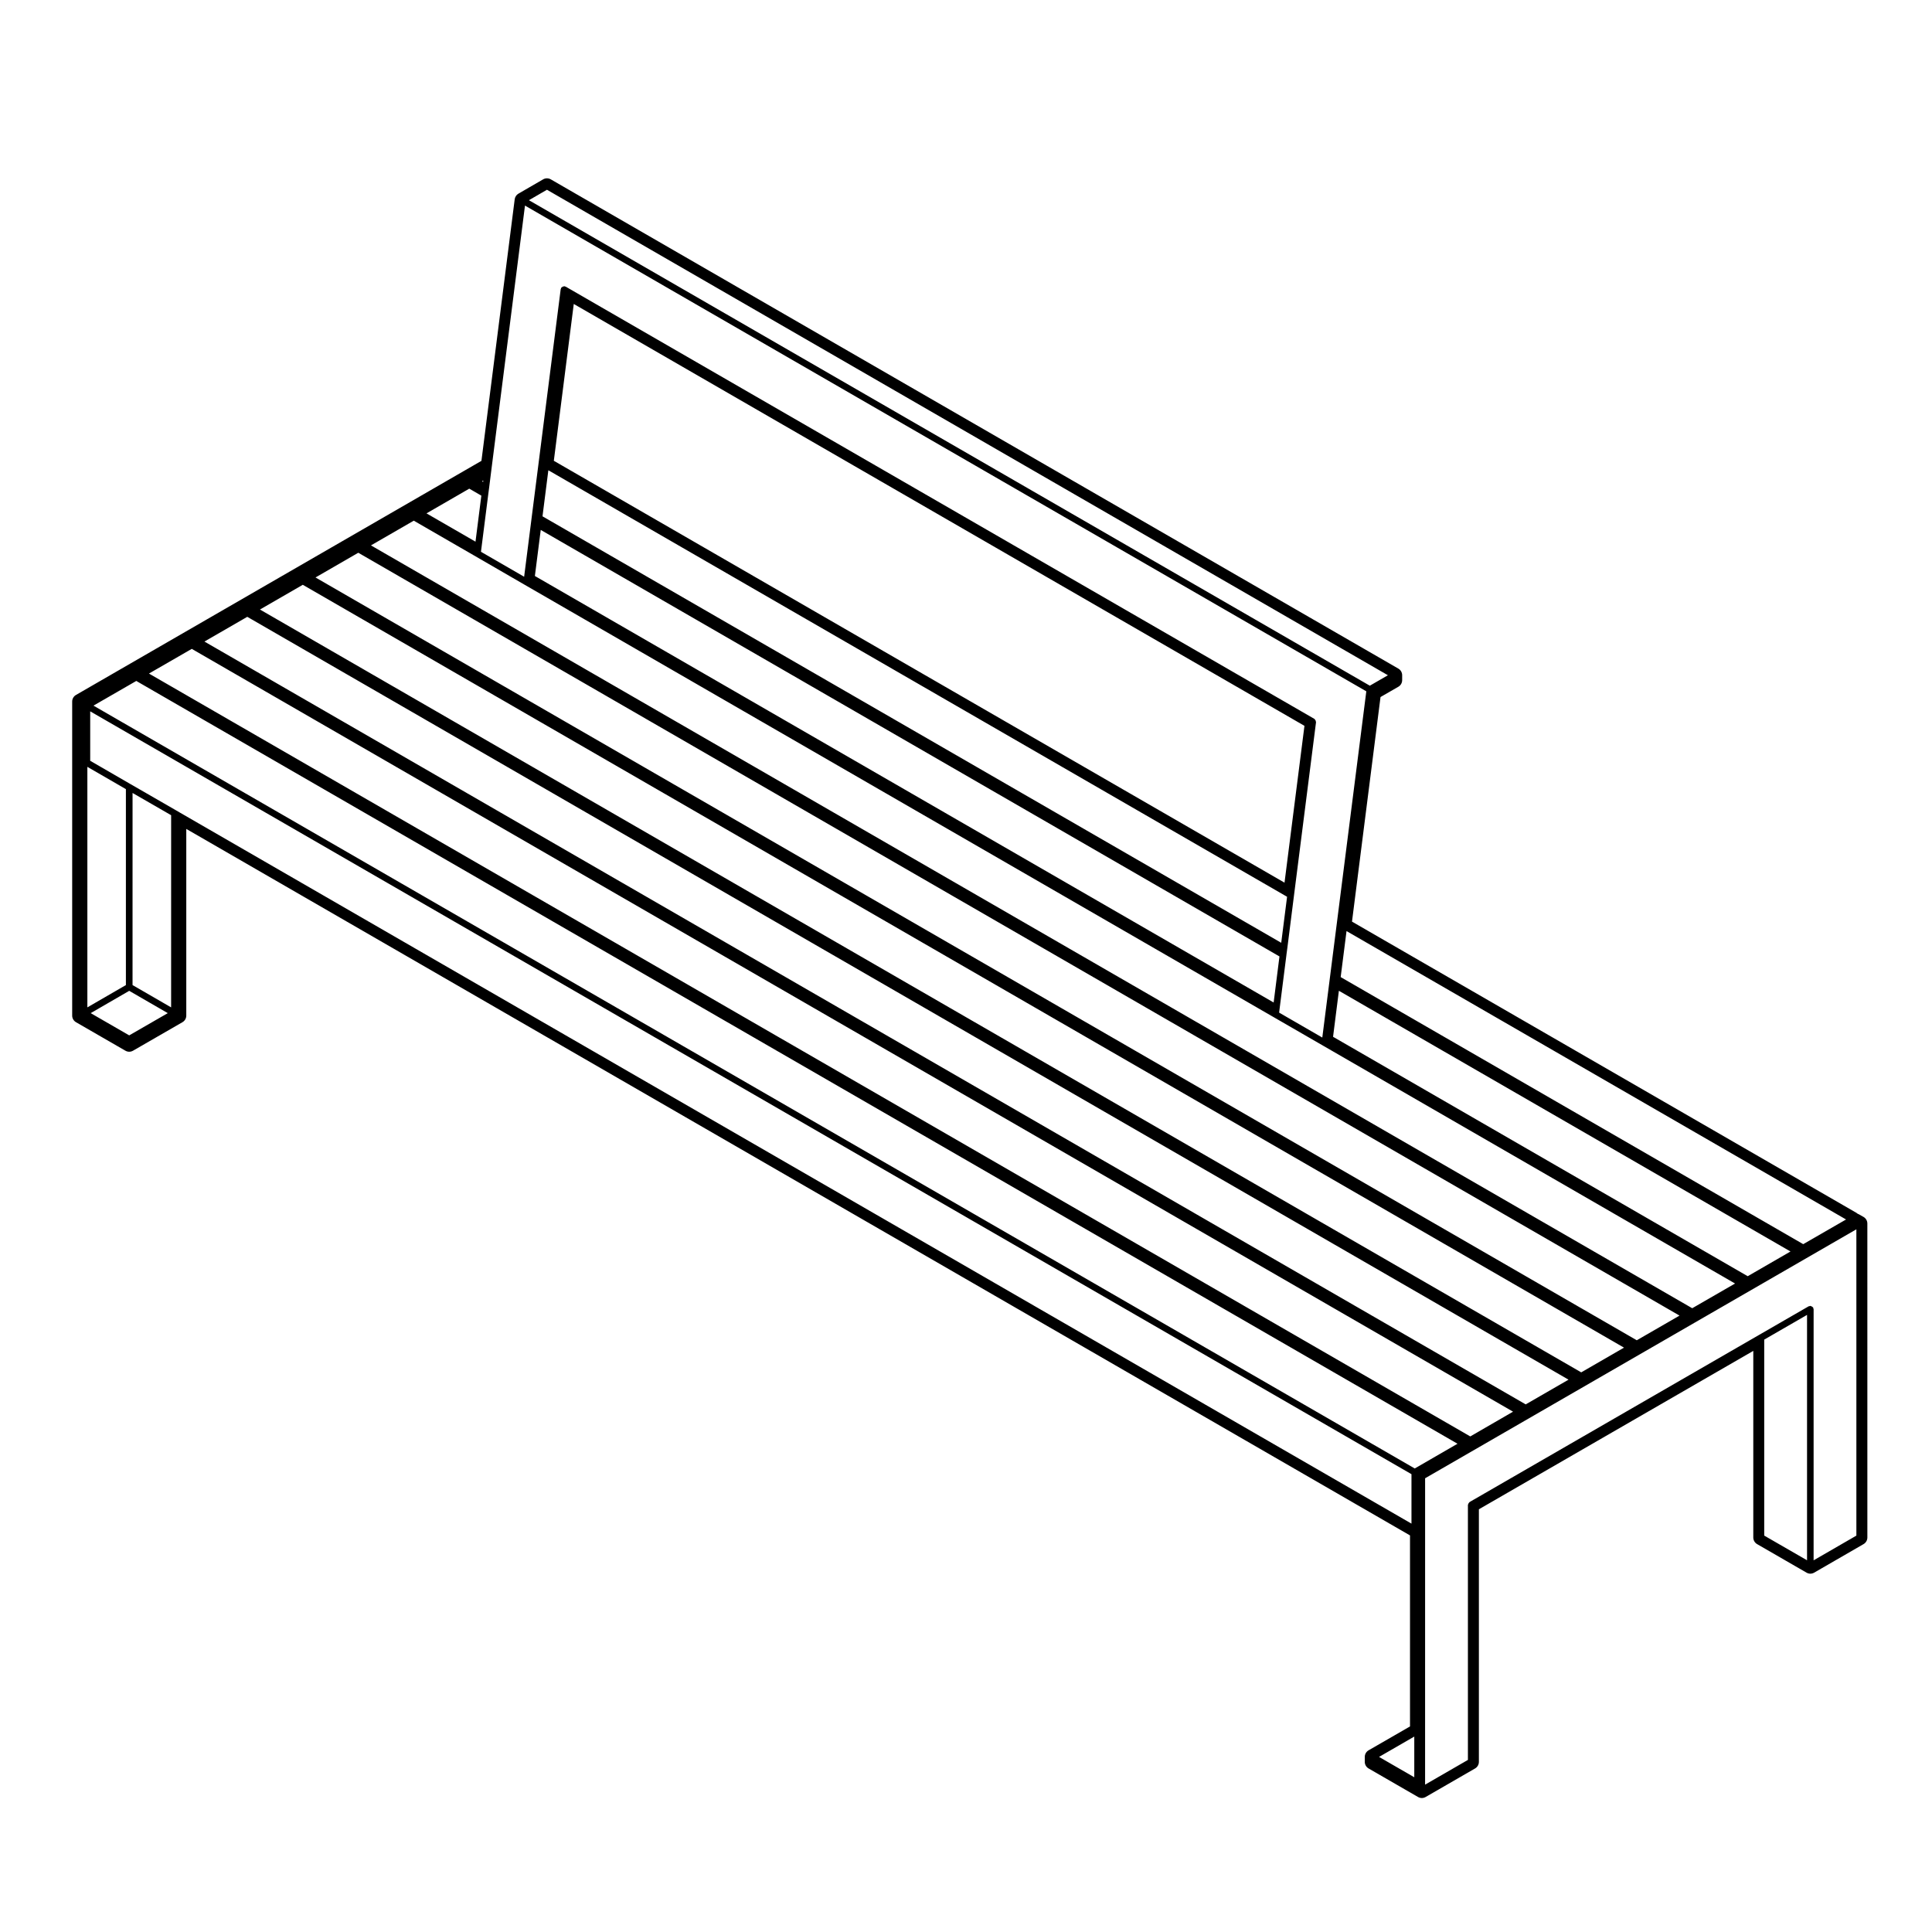<?xml version="1.0" encoding="UTF-8"?>
<!-- Uploaded to: ICON Repo, www.svgrepo.com, Generator: ICON Repo Mixer Tools -->
<svg fill="#000000" width="800px" height="800px" version="1.1" viewBox="144 144 512 512" xmlns="http://www.w3.org/2000/svg">
 <path d="m636.73 465.86c-0.125-0.082-0.258-0.133-0.395-0.176-0.105-0.102-0.227-0.188-0.352-0.262l-133.69-77.184 7.559-59.516 4.731-2.727c0.621-0.359 1.004-1.027 1.004-1.75v-1.301c0-0.719-0.383-1.387-1.004-1.75l-224.63-129.67c-0.312-0.176-0.66-0.266-1.008-0.266-0.348 0-0.699 0.09-1.008 0.273l-6.543 3.789c-0.543 0.312-0.91 0.867-0.992 1.484l-8.816 69.328-107.45 62.039c-0.625 0.363-1.008 1.027-1.008 1.75v83.219c0 0.719 0.383 1.387 1.008 1.75l13.098 7.559c0.312 0.176 0.66 0.273 1.008 0.273 0.348 0 0.695-0.098 1.008-0.273l13.109-7.559c0.625-0.359 1.008-1.027 1.008-1.75v-49.469l324.3 187.23v50.621l-10.984 6.332c-0.621 0.359-1.004 1.027-1.004 1.75v1.301c0 0.719 0.383 1.387 1.004 1.75l13.109 7.566c0.312 0.176 0.66 0.273 1.008 0.273s0.695-0.098 1.008-0.273l13.109-7.566c0.621-0.359 1.004-1.027 1.004-1.75v-66.93l72.719-41.977v49.453c0 0.719 0.383 1.387 1.004 1.75l13.109 7.566c0.312 0.176 0.66 0.273 1.008 0.273 0.348 0 0.695-0.098 1.008-0.273l13.098-7.566c0.621-0.359 1.004-1.027 1.004-1.75l-0.004-83.203c0-0.719-0.383-1.379-1.004-1.742zm-0.77 85.094-11.336 6.551 0.004-66.559c0-0.086-0.07-0.137-0.09-0.211-0.02-0.082 0.012-0.156-0.031-0.23-0.02-0.035-0.07-0.039-0.098-0.07-0.074-0.098-0.156-0.137-0.262-0.195-0.102-0.059-0.18-0.109-0.301-0.125-0.039-0.004-0.066-0.047-0.105-0.047-0.086 0-0.133 0.066-0.211 0.09-0.082 0.02-0.156-0.016-0.227 0.031l-13.109 7.566-76.738 44.301c-0.039 0.02-0.039 0.07-0.074 0.098-0.098 0.07-0.141 0.156-0.203 0.258-0.059 0.105-0.105 0.188-0.121 0.309-0.004 0.039-0.047 0.07-0.047 0.105v67.574l-11.348 6.551 0.004-81.191 114.29-65.977zm-345.19-284.84 5.285-41.559 193.64 111.8-5.285 41.559zm190.76 143.56-195.78-113.03 1.551-12.207 195.77 113.03zm2.008-15.824-195.77-113.02 1.551-12.207 195.77 113.03zm-200.38-94.812 198.43 114.55 13.098 7.559 109.12 63-11.348 6.547-350.15-202.16 11.348-6.551 1.164 0.672 15.242 8.805zm5.793-104.75 222.86 128.66-4.793 2.769-222.85-128.66zm329.55 281.37-11.336 6.551-109.89-63.449 1.543-12.195zm-423.68-159.7 1.164 0.672 348.99 201.48-11.34 6.559-350.16-202.17zm14.711-8.492 1.164 0.672 348.98 201.49-11.348 6.551-350.15-202.16zm14.711-8.488 1.164 0.672 348.97 201.49-11.336 6.551-350.15-202.16zm353.52 200.21-350.15-202.15 11.336-6.551 1.164 0.672 348.98 201.49zm-399.52-92.605 10.223 5.91-10.223 5.891-10.211-5.891zm11.105 4.383-10.223-5.91 0.004-50.91 10.223 5.894zm-11.984-5.91-10.211 5.91v-63.742l10.211 5.906zm2.758-80.598 1.152 0.672h0.004l348.98 201.48-11.336 6.551-350.15-202.16zm441.75 149.26-122.58-70.777 1.551-12.195 132.38 76.43zm-351.86-186.17-12.988-7.496 11.336-6.551 1.168 0.672 2.031 1.18zm2.016-15.824-0.293-0.172 0.336-0.195zm-80.23 87.695v0l-1.125-0.656-11.984-6.906h-0.004l-10.781-6.238v-13.105l350.15 202.16v13.105zm327 247.84v7.734l-9.34-5.391 9.34-5.391zm-12.711-280.05-11.664 91.754-11.441-6.606 0.141-1.152 1.789-14.098s-0.004 0-0.004-0.004l0.227-1.715s0.004 0 0.004-0.004l1.785-14.102 5.836-45.891c0.004-0.059-0.047-0.109-0.047-0.172-0.012-0.117-0.035-0.203-0.09-0.309-0.051-0.105-0.105-0.188-0.195-0.262-0.051-0.039-0.051-0.105-0.105-0.137l-197.43-113.98-0.984-0.57c-0.055-0.031-0.117-0.004-0.176-0.023s-0.098-0.082-0.156-0.09c-0.059 0-0.105 0.039-0.16 0.051-0.133 0.004-0.23 0.039-0.348 0.105-0.086 0.047-0.145 0.098-0.211 0.16-0.047 0.051-0.117 0.059-0.152 0.117-0.031 0.055-0.004 0.121-0.023 0.18-0.02 0.055-0.082 0.086-0.09 0.152l-9.691 76.23-11.441-6.609 0.145-1.152 1.789-14.09v-0.004l0.227-1.723v-0.004l0.434-3.445 0.117-0.938 0.176-1.395 8.777-69zm105.45 223.74v-51.938l11.348-6.551v65.031z"/>
</svg>